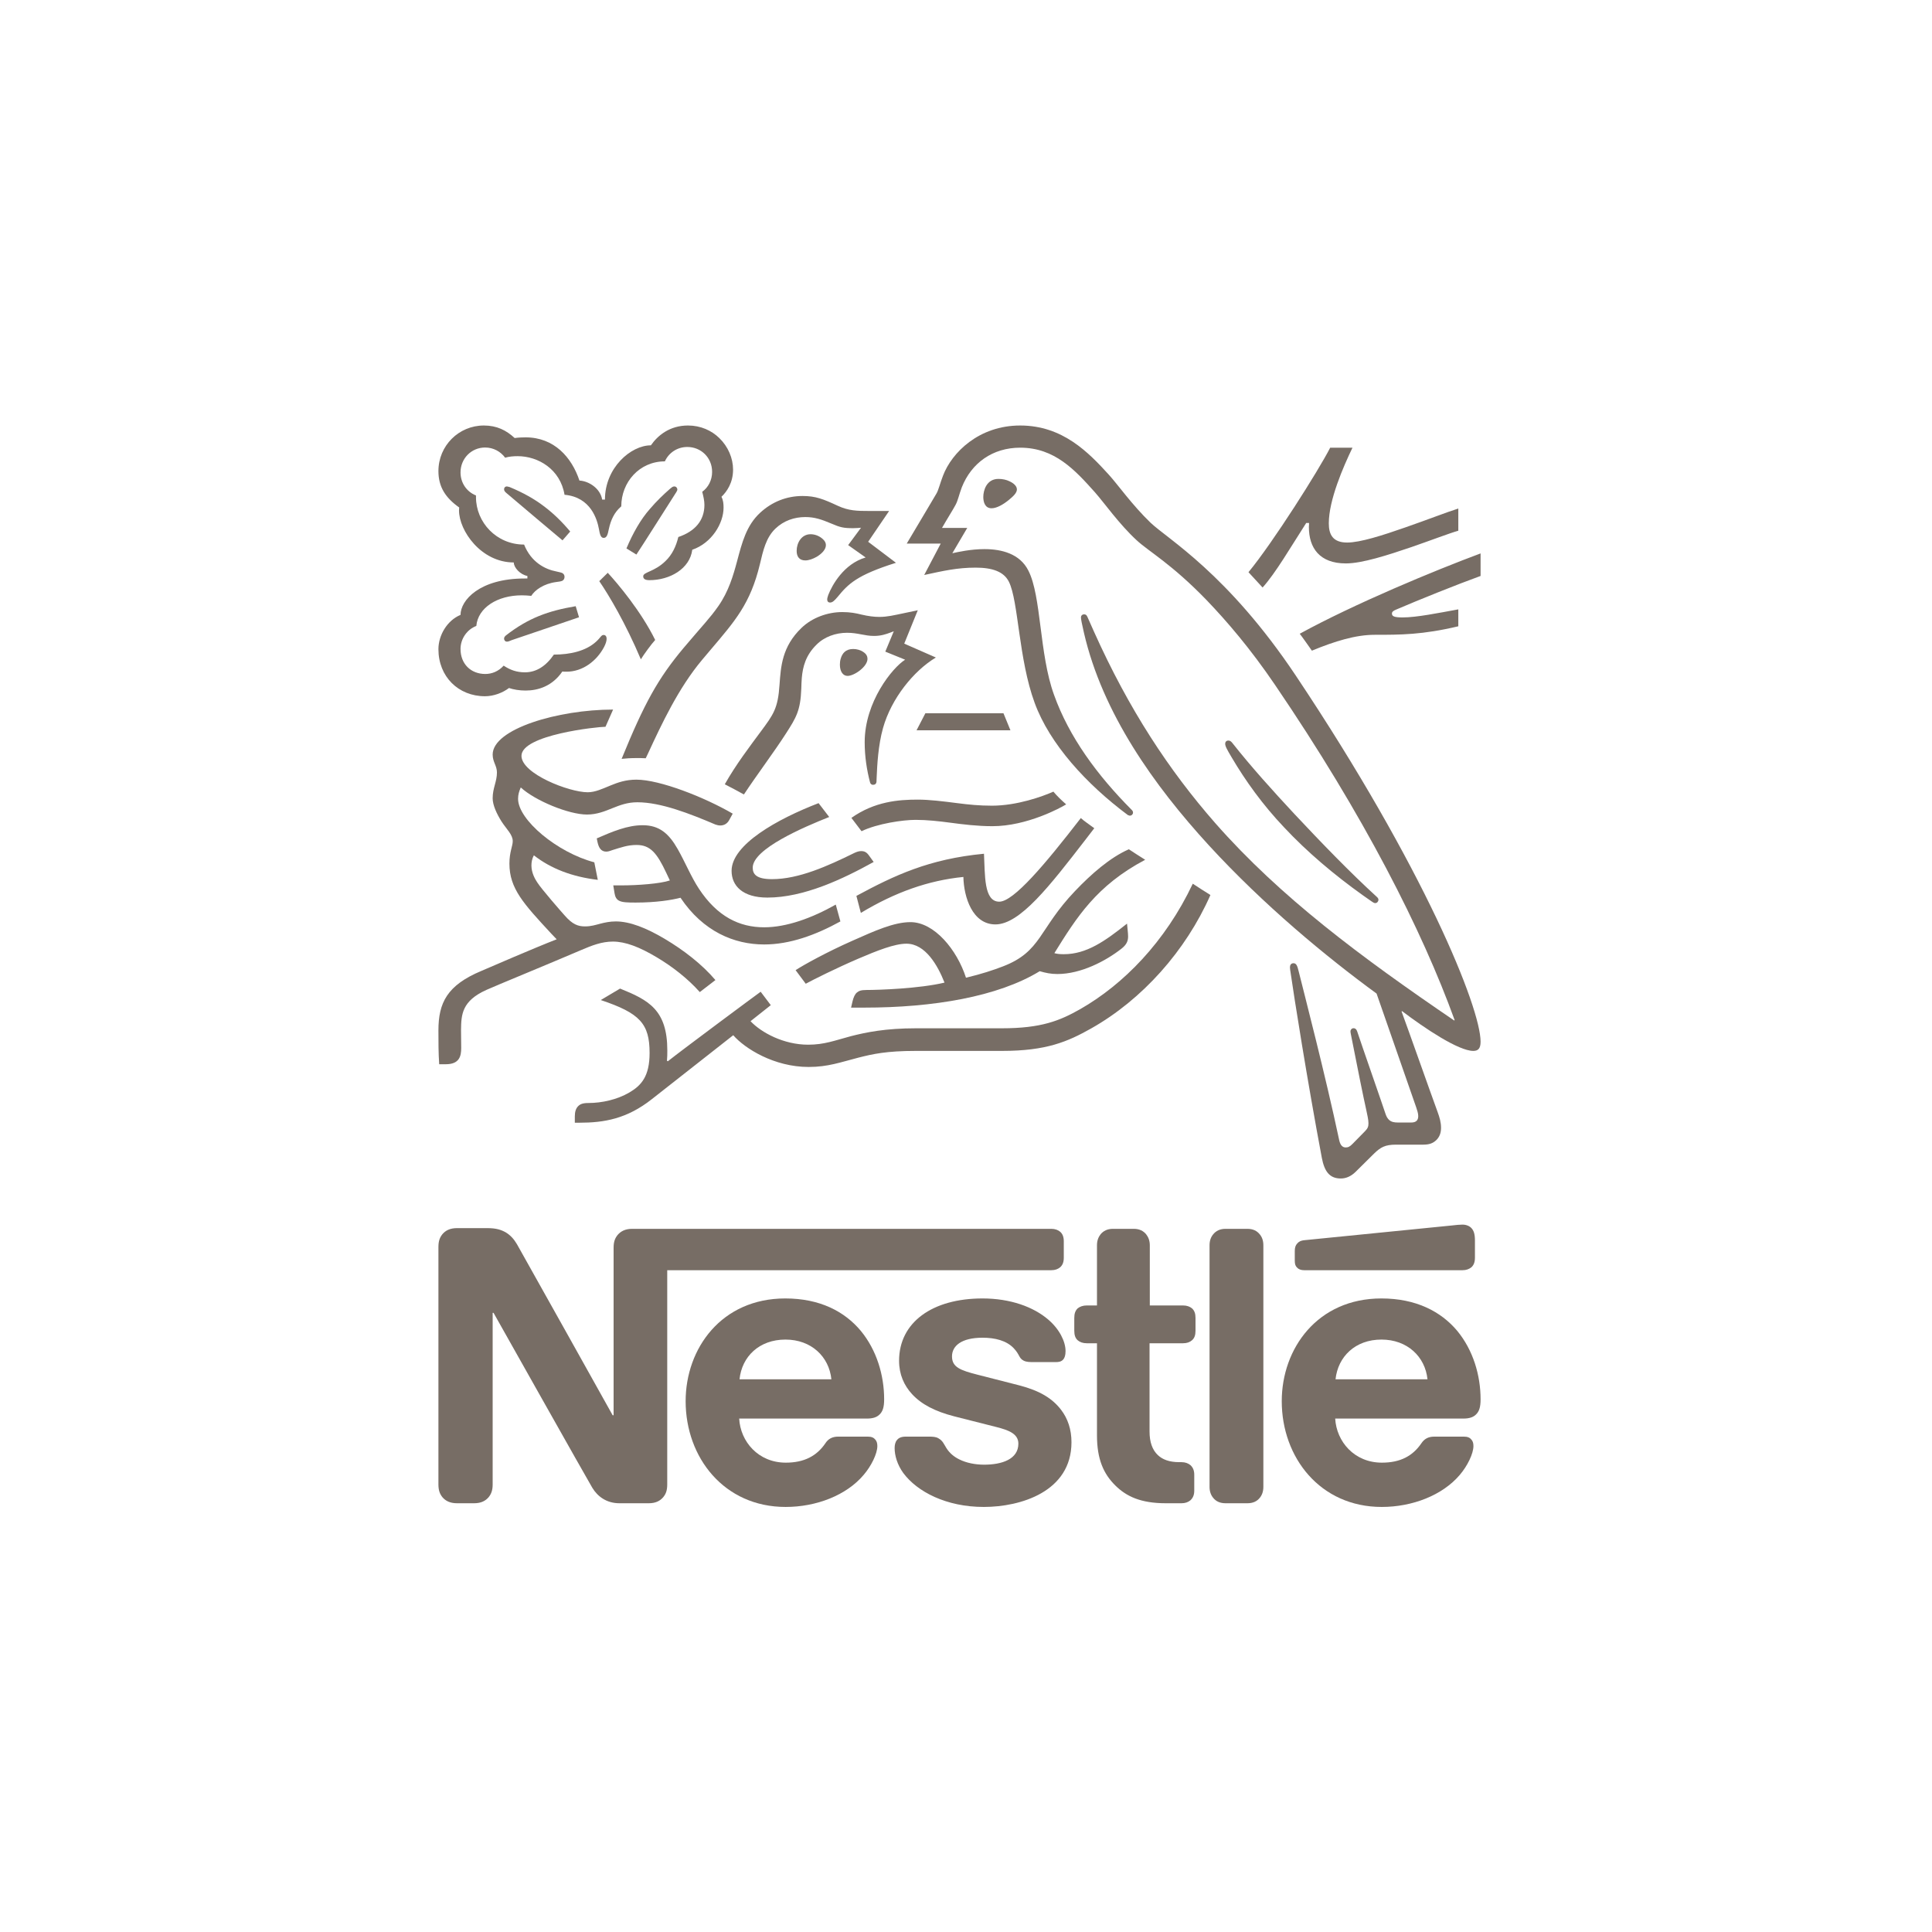 <svg width="150" height="150" viewBox="0 0 150 150" fill="none" xmlns="http://www.w3.org/2000/svg">
<g clip-path="url(#clip0_62_689)">
<mask id="mask0_62_689" style="mask-type:luminance" maskUnits="userSpaceOnUse" x="-5" y="1" width="810" height="1005">
<path d="M-4.582 1.804H804.319V1005.22H-4.582V1.804Z" fill="white"/>
</mask>
<g mask="url(#mask0_62_689)">
<path fill-rule="evenodd" clip-rule="evenodd" d="M81.861 74.002C82.044 74.058 82.275 74.084 82.593 74.084C84.363 74.084 85.788 73.071 87.503 71.709L87.556 72.267C87.57 72.41 87.585 72.554 87.585 72.709C87.585 73.043 87.481 73.343 87.054 73.668C85.86 74.602 83.942 75.623 82.093 75.623C81.577 75.623 81.177 75.535 80.723 75.404C77.481 77.386 72.443 78.231 67.107 78.231H66.077L66.191 77.74C66.266 77.428 66.374 77.196 66.523 77.065C66.68 76.937 66.836 76.862 67.276 76.862C68.232 76.862 71.399 76.754 73.332 76.289C72.802 74.949 71.846 73.268 70.375 73.268C69.459 73.268 68.111 73.799 66.605 74.445C64.883 75.188 63.154 76.052 62.557 76.378L61.771 75.323C62.355 74.936 64.198 73.914 66.204 73.029C67.92 72.267 69.406 71.594 70.688 71.594C72.544 71.594 74.301 73.744 74.999 75.909C76.18 75.63 77.109 75.323 77.867 75.031C80.877 73.874 80.619 72.158 83.475 69.17C84.715 67.87 86.173 66.583 87.644 65.937C87.944 66.134 88.512 66.507 88.912 66.753C85.129 68.754 83.59 71.218 81.861 74.002ZM83.916 63.513C84.174 63.758 84.587 64.017 84.96 64.302L84.242 65.236C81.516 68.761 79.197 71.771 77.285 71.771C75.501 71.771 74.83 69.659 74.797 68.086C72.071 68.358 69.501 69.272 66.836 70.877L66.49 69.557C69.433 67.971 72.117 66.691 76.396 66.284C76.484 67.923 76.369 70.006 77.583 70.006C78.695 70.006 81.122 67.127 83.916 63.513ZM70.104 47.623L71.256 47.38L70.205 49.971L72.661 51.049C70.932 52.084 69.201 54.233 68.558 56.522C68.177 57.883 68.105 59.402 68.063 60.361L68.05 60.693C68.036 60.85 67.935 60.932 67.792 60.932C67.635 60.932 67.574 60.837 67.547 60.735C67.303 59.802 67.134 58.754 67.134 57.623C67.134 54.486 69.289 51.838 70.274 51.219L68.734 50.593L69.393 49.012L69.12 49.116C68.774 49.244 68.395 49.374 67.86 49.374C67.12 49.374 66.618 49.129 65.764 49.129C64.883 49.129 63.996 49.441 63.386 50.06C62.557 50.879 62.326 51.763 62.251 52.641C62.225 52.913 62.225 53.185 62.212 53.472C62.15 55.16 61.824 55.704 61.011 56.965C60.118 58.36 58.739 60.191 57.757 61.682C57.444 61.511 56.544 61.02 56.273 60.892C57.133 59.36 58.246 57.911 59.059 56.807C60.056 55.465 60.401 55.003 60.523 53.152C60.624 51.763 60.712 50.204 62.225 48.753C63.053 47.95 64.266 47.521 65.391 47.521C66.021 47.521 66.462 47.61 66.876 47.714C67.419 47.842 67.873 47.897 68.274 47.897C68.891 47.897 69.406 47.767 70.104 47.623ZM78.375 37.366C78.721 37.523 78.952 37.753 78.952 37.998C78.952 38.257 78.695 38.516 78.307 38.83C77.909 39.155 77.393 39.462 76.986 39.462C76.477 39.462 76.343 38.985 76.343 38.584C76.343 38.08 76.594 37.182 77.521 37.182C77.84 37.182 78.139 37.249 78.375 37.366ZM78.45 56.699H71.161L71.846 55.377H77.909L78.45 56.699ZM62.524 43.511C62.082 43.511 61.852 43.239 61.852 42.771C61.852 42.151 62.225 41.477 62.936 41.477C63.255 41.477 63.621 41.605 63.894 41.864C64.055 42.008 64.123 42.165 64.123 42.322C64.123 42.669 63.797 42.994 63.412 43.227C63.113 43.397 62.795 43.511 62.524 43.511ZM99.701 64.24C98.045 62.498 96.704 60.633 95.618 58.789C95.259 58.183 95.123 57.938 95.123 57.741C95.123 57.611 95.204 57.496 95.374 57.496C95.49 57.496 95.578 57.555 95.68 57.685C97.157 59.556 98.846 61.423 100.487 63.186C102.581 65.419 104.819 67.739 106.909 69.646C106.99 69.721 107.023 69.789 107.023 69.865C107.023 69.973 106.921 70.117 106.779 70.117C106.69 70.117 106.622 70.075 106.521 70.006L105.823 69.517C103.586 67.923 101.485 66.147 99.701 64.24ZM94.196 116.298C94.019 116.086 93.909 115.807 93.909 115.44V96.686C93.909 96.31 94.019 96.038 94.196 95.828C94.405 95.57 94.711 95.406 95.151 95.406H96.845C97.294 95.406 97.591 95.57 97.803 95.828C97.979 96.038 98.087 96.31 98.087 96.686V115.44C98.087 115.807 97.979 116.086 97.803 116.298C97.591 116.557 97.294 116.712 96.845 116.712H95.151C94.711 116.712 94.405 116.557 94.196 116.298ZM67.352 51.151C67.352 51.763 66.321 52.477 65.806 52.477C65.44 52.477 65.209 52.124 65.209 51.606C65.209 51.465 65.222 51.294 65.277 51.124C65.391 50.748 65.636 50.388 66.239 50.388C66.51 50.388 66.81 50.462 67.046 50.633C67.264 50.777 67.352 50.96 67.352 51.151ZM48.224 68.741C49.525 68.741 51.26 68.611 52.007 68.358L51.736 67.781C51.009 66.235 50.494 65.603 49.424 65.603C48.726 65.603 48.224 65.793 47.539 66.003C47.444 66.032 47.255 66.12 47.072 66.12C46.658 66.12 46.482 65.807 46.387 65.364L46.332 65.092C47.552 64.561 48.712 64.07 49.897 64.07C51.195 64.07 51.932 64.719 52.617 65.922C53.194 66.936 53.661 68.086 54.264 69C55.689 71.165 57.404 71.995 59.329 71.995C61.051 71.995 63.011 71.293 64.889 70.232L65.248 71.539C63.324 72.6 61.318 73.328 59.329 73.328C57.003 73.328 54.59 72.322 52.835 69.701C52.15 69.878 50.963 70.075 49.343 70.075C48.697 70.075 48.325 70.061 48.068 69.933C47.858 69.829 47.757 69.619 47.715 69.36L47.614 68.741H48.224Z" fill="#776D65"/>
<path fill-rule="evenodd" clip-rule="evenodd" d="M113.624 110.137H103.664C103.765 111.926 105.148 113.56 107.291 113.56C108.722 113.56 109.684 113.043 110.356 112.056C110.587 111.709 110.898 111.539 111.36 111.539H113.657C113.957 111.539 114.126 111.627 114.24 111.771C114.358 111.899 114.397 112.069 114.397 112.273C114.397 112.859 113.93 113.819 113.34 114.507C111.997 116.093 109.658 116.999 107.278 116.999C102.497 116.999 99.515 113.16 99.515 108.788C99.515 104.69 102.294 100.811 107.251 100.811C109.942 100.811 111.882 101.826 113.142 103.33C114.37 104.821 114.952 106.766 114.952 108.646C114.952 109.259 114.838 109.593 114.593 109.823C114.384 110.035 114.064 110.137 113.624 110.137ZM110.83 107.087C110.647 105.325 109.257 104.004 107.258 104.004C105.223 104.004 103.88 105.325 103.69 107.087H110.83ZM100.612 52.464C110.587 67.399 114.952 78.244 114.952 80.878C114.952 81.437 114.736 81.592 114.384 81.592C113.246 81.592 110.647 79.863 108.856 78.503L108.817 78.529C109.332 79.918 111.074 84.861 111.612 86.325C111.772 86.768 111.882 87.128 111.882 87.57C111.882 87.999 111.739 88.298 111.514 88.517C111.272 88.747 110.999 88.87 110.506 88.87H108.39C107.535 88.87 107.189 89.074 106.687 89.558C105.989 90.253 105.82 90.41 105.236 90.994C104.877 91.341 104.492 91.498 104.098 91.498C103.21 91.498 102.823 90.925 102.626 89.892C101.495 83.888 100.458 77.311 100.2 75.506C100.185 75.391 100.151 75.234 100.151 75.106C100.151 74.936 100.227 74.785 100.429 74.785C100.653 74.785 100.728 75.004 100.823 75.391C101.257 77.141 102.897 83.445 103.977 88.53C104.065 88.932 104.248 89.087 104.476 89.087C104.668 89.087 104.795 89.034 105.02 88.802L105.976 87.829C106.192 87.61 106.247 87.469 106.247 87.21C106.247 86.925 106.152 86.542 106.064 86.12C105.861 85.222 105.379 82.84 104.965 80.721C104.89 80.321 104.851 80.19 104.851 80.075C104.851 79.945 104.952 79.83 105.095 79.83C105.203 79.83 105.305 79.891 105.366 80.062C105.676 81.009 107.304 85.664 107.577 86.496C107.643 86.699 107.746 86.869 107.887 86.984C108.031 87.093 108.187 87.154 108.585 87.154H109.515C109.773 87.154 109.887 87.108 109.978 87.026C110.072 86.944 110.112 86.807 110.112 86.65C110.112 86.44 110.03 86.208 109.962 85.998L106.877 77.141C102.924 74.248 98.11 70.265 93.86 65.636C89.594 60.981 85.6 55.377 84.157 49.129C84.001 48.441 83.926 48.094 83.926 47.937C83.926 47.793 84.028 47.698 84.171 47.698C84.285 47.698 84.36 47.74 84.428 47.897C84.598 48.284 84.76 48.658 84.943 49.054C87.654 55.092 90.768 59.815 94.347 63.9C99.398 69.646 105.663 74.303 112.9 79.23L112.939 79.204C110.418 72.24 105.894 63.316 99 53.185C97.073 50.347 95.243 48.222 93.677 46.59C90.951 43.77 89.18 42.811 88.251 41.946C86.897 40.701 85.723 39.026 85.012 38.224C83.459 36.488 81.885 34.758 79.207 34.758C77.064 34.758 75.424 35.948 74.677 37.828C74.455 38.414 74.38 38.843 74.197 39.184C73.985 39.584 73.552 40.259 73.138 40.986H75.098L73.939 42.954C74.393 42.852 75.382 42.633 76.435 42.633C77.749 42.633 79.18 42.981 79.843 44.301C80.861 46.289 80.678 50.764 81.832 53.941C82.997 57.208 85.188 60.191 87.866 62.88C87.94 62.954 87.967 63.009 87.967 63.097C87.967 63.212 87.866 63.329 87.709 63.329L87.566 63.281C84.36 60.892 81.499 57.767 80.332 54.574C79.077 51.177 79.077 46.663 78.333 45.173C77.939 44.37 77.025 44.071 75.749 44.071C74.325 44.071 73.255 44.317 71.755 44.642L73.037 42.205H70.398C70.982 41.245 72.4 38.821 72.71 38.312C72.854 38.08 73.01 37.454 73.213 36.937C73.897 35.132 76.007 33.036 79.207 33.036C82.517 33.036 84.529 35.145 86.082 36.848C86.78 37.611 87.879 39.184 89.324 40.579C90.638 41.838 95.304 44.514 100.612 52.464ZM105.007 34.758C104.294 36.235 103.168 38.821 103.168 40.632C103.168 41.504 103.481 42.123 104.593 42.123C105.604 42.123 107.346 41.566 109.114 40.946C110.803 40.36 112.424 39.728 113.223 39.482V41.205C112.525 41.402 111.116 41.946 109.577 42.477C107.718 43.111 105.745 43.744 104.492 43.744C102.45 43.744 101.622 42.539 101.622 40.92C101.622 40.816 101.636 40.701 101.636 40.605H101.413C100.178 42.525 99.052 44.472 98.028 45.615L96.932 44.425C98.843 42.11 102.382 36.508 103.276 34.758H105.007ZM108.07 47.639C108.07 47.855 108.262 47.937 108.905 47.937C109.984 47.937 111.658 47.596 113.223 47.311V48.625C110.431 49.286 108.755 49.286 106.716 49.286C105.265 49.286 103.65 49.775 101.854 50.518C101.766 50.388 101.026 49.339 100.911 49.204C105.161 46.876 111.4 44.288 114.952 42.967V44.717C113.183 45.356 110.112 46.59 108.403 47.325C108.158 47.426 108.07 47.508 108.07 47.639Z" fill="#776D65"/>
<path d="M67.507 39.672C66.536 39.672 65.893 39.659 65.052 39.272C63.907 38.741 63.323 38.509 62.312 38.509C61.073 38.509 59.938 38.958 59.011 39.816C57.946 40.803 57.613 42.123 57.228 43.567C56.928 44.691 56.569 45.916 55.776 47.053C55.105 48.012 54.616 48.481 53.092 50.286C51.077 52.683 50.02 54.616 48.263 58.917C48.556 58.884 48.97 58.856 49.423 58.856C49.654 58.856 49.837 58.856 50.134 58.871L50.352 58.413C51.335 56.29 52.665 53.424 54.521 51.219L55.16 50.462C57.071 48.209 58.258 46.876 58.996 43.813C59.254 42.722 59.472 41.749 60.196 41.048C60.855 40.416 61.683 40.144 62.524 40.144C63.235 40.144 63.764 40.321 64.537 40.646C65.234 40.946 65.492 41.008 66.239 41.008C66.49 41.008 66.679 40.986 66.849 40.973L65.851 42.322L67.208 43.282C65.505 43.783 64.605 45.431 64.305 46.194C64.252 46.351 64.224 46.453 64.224 46.548C64.224 46.663 64.279 46.78 64.448 46.78C64.638 46.78 64.781 46.636 65.026 46.351C65.851 45.343 66.51 44.655 69.562 43.695L67.404 42.063L69.031 39.672H67.507ZM40.731 44.914C37.239 44.914 35.755 46.604 35.755 47.74C34.711 48.169 34.039 49.333 34.039 50.401C34.039 52.539 35.592 54.056 37.653 54.056C38.338 54.056 39.036 53.784 39.518 53.417C39.877 53.539 40.331 53.614 40.806 53.614C41.788 53.614 42.887 53.267 43.66 52.137C43.775 52.15 43.869 52.15 43.986 52.15C45.239 52.15 46.325 51.321 46.902 50.23C47.043 49.958 47.098 49.748 47.098 49.591C47.098 49.427 47.023 49.299 46.867 49.299C46.671 49.299 46.644 49.49 46.283 49.817C45.484 50.551 44.257 50.823 43.002 50.823C42.385 51.723 41.632 52.199 40.758 52.199C40.121 52.199 39.62 52.022 39.104 51.681C38.69 52.137 38.175 52.327 37.679 52.327C36.547 52.327 35.755 51.538 35.755 50.388C35.755 49.591 36.264 48.87 36.981 48.598C37.109 47.18 38.622 46.221 40.507 46.221C40.745 46.221 40.989 46.236 41.247 46.263C41.531 45.807 42.216 45.316 43.185 45.188C43.389 45.159 43.544 45.146 43.66 45.091C43.775 45.031 43.83 44.914 43.83 44.786C43.83 44.677 43.788 44.573 43.674 44.5C43.572 44.445 43.403 44.419 43.204 44.37C42.304 44.2 41.234 43.642 40.69 42.28C38.534 42.28 36.955 40.544 36.955 38.598V38.467C36.234 38.182 35.755 37.494 35.755 36.678C35.755 35.603 36.594 34.745 37.666 34.745C38.309 34.745 38.866 35.057 39.219 35.535C39.518 35.446 39.864 35.417 40.188 35.417C41.788 35.417 43.504 36.433 43.83 38.414C45.885 38.598 46.365 40.347 46.501 41.075C46.569 41.451 46.629 41.762 46.867 41.762C47.124 41.762 47.186 41.477 47.267 41.088C47.424 40.36 47.695 39.774 48.236 39.312C48.236 37.441 49.639 35.82 51.621 35.82C51.918 35.159 52.577 34.703 53.363 34.703C54.433 34.703 55.288 35.535 55.288 36.636C55.288 37.284 54.99 37.841 54.521 38.182C54.616 38.556 54.691 38.883 54.691 39.197C54.691 40.402 53.973 41.252 52.665 41.694C52.489 42.423 52.176 43.083 51.661 43.567C50.806 44.405 49.939 44.405 49.939 44.744C49.939 44.929 50.066 45.044 50.421 45.044C52.007 45.044 53.559 44.16 53.748 42.682C55.261 42.165 56.177 40.632 56.177 39.414C56.177 39.102 56.149 38.83 56.014 38.571C56.435 38.169 56.915 37.481 56.915 36.459C56.915 35.574 56.529 34.67 55.845 34.009C55.248 33.425 54.4 33.036 53.416 33.036C51.993 33.036 51.064 33.812 50.535 34.575C48.983 34.575 46.968 36.311 46.968 38.788H46.752C46.609 37.923 45.728 37.353 44.988 37.31C44.385 35.506 43.028 33.956 40.806 33.956C40.549 33.956 40.236 33.969 39.959 34.009C39.307 33.409 38.582 33.036 37.565 33.036C35.625 33.036 34.039 34.601 34.039 36.576C34.039 37.808 34.594 38.653 35.651 39.4L35.638 39.632C35.638 41.205 37.353 43.669 39.89 43.669C39.89 44.071 40.392 44.615 40.947 44.717V44.914H40.731Z" fill="#776D65"/>
<path d="M76.408 113.717C75.739 113.717 75.039 113.589 74.47 113.302C74.07 113.105 73.724 112.82 73.48 112.431C73.27 112.096 73.196 111.86 72.869 111.676C72.674 111.553 72.429 111.539 72.103 111.539H70.328C69.947 111.539 69.758 111.654 69.635 111.811C69.501 111.975 69.459 112.2 69.459 112.431C69.459 113.003 69.663 113.717 70.13 114.363C71.216 115.827 73.48 116.999 76.382 116.999C79.236 116.999 83.189 115.814 83.189 111.975C83.189 110.982 82.905 110.137 82.376 109.449C81.704 108.578 80.749 107.978 79.122 107.556L75.88 106.727C74.545 106.386 73.913 106.141 73.913 105.311C73.913 104.506 74.627 103.86 76.281 103.86C77.25 103.86 78.139 104.077 78.707 104.677C79.183 105.181 79.095 105.44 79.467 105.636C79.692 105.754 79.95 105.754 80.348 105.754H81.962C82.22 105.754 82.403 105.712 82.546 105.554C82.66 105.427 82.729 105.223 82.729 104.896C82.729 104.146 82.246 103.186 81.392 102.458C80.247 101.47 78.45 100.811 76.281 100.811C72.374 100.811 69.804 102.675 69.804 105.65C69.804 106.713 70.192 107.569 70.815 108.244C71.548 109.034 72.586 109.578 74.096 109.967L77.366 110.796C78.267 111.028 79.066 111.3 79.066 112.083C79.066 113.302 77.778 113.717 76.408 113.717ZM46.527 45.12C47.281 46.221 48.556 48.36 49.756 51.19C49.965 50.836 50.611 49.959 50.868 49.686C49.769 47.455 47.966 45.316 47.186 44.472L46.527 45.12ZM66.889 64.535C68.117 63.942 70.104 63.654 71.086 63.654C71.989 63.654 72.911 63.758 73.773 63.873C74.741 64.002 75.867 64.145 77.054 64.145C79.738 64.145 82.363 62.71 82.777 62.451C82.444 62.164 82.031 61.764 81.786 61.463C80.932 61.839 78.965 62.553 77.012 62.553C76.036 62.553 75.224 62.472 74.327 62.356C73.215 62.213 72.158 62.082 71.256 62.082C69.758 62.082 67.906 62.226 66.103 63.5L66.889 64.535ZM64.38 63.431L63.554 62.356C60.353 63.588 56.8 65.574 56.8 67.611C56.8 68.775 57.662 69.688 59.58 69.688C62.407 69.688 65.424 68.257 67.831 66.923L67.492 66.454C67.29 66.16 67.12 66.079 66.849 66.079C66.68 66.079 66.49 66.147 66.334 66.222C64.266 67.237 62.022 68.257 59.938 68.257C58.739 68.257 58.441 67.883 58.441 67.365C58.441 65.908 62.407 64.214 64.38 63.431ZM91.847 104.29C92.153 104.29 92.376 104.208 92.546 104.058C92.737 103.894 92.819 103.664 92.819 103.316V102.328C92.819 101.981 92.737 101.758 92.546 101.58C92.376 101.443 92.153 101.355 91.847 101.355H89.271V96.686C89.271 96.31 89.15 96.038 88.98 95.821C88.769 95.57 88.465 95.406 88.025 95.406H86.41C85.97 95.406 85.67 95.57 85.455 95.821C85.285 96.038 85.169 96.31 85.169 96.686V101.355H84.376C84.078 101.355 83.847 101.443 83.671 101.58C83.489 101.758 83.407 101.981 83.407 102.328V103.316C83.407 103.664 83.489 103.894 83.671 104.058C83.847 104.208 84.078 104.29 84.376 104.29H85.169V111.444C85.169 113.275 85.67 114.425 86.6 115.339C87.454 116.181 88.567 116.712 90.513 116.712H91.726C92.024 116.712 92.248 116.63 92.424 116.482C92.607 116.312 92.722 116.086 92.722 115.739V114.494C92.722 114.146 92.607 113.921 92.424 113.751C92.248 113.609 92.024 113.521 91.726 113.521H91.55C90.784 113.521 90.255 113.315 89.897 112.975C89.469 112.574 89.251 111.961 89.251 111.152V104.29H91.847ZM113.546 98.619C113.845 98.619 114.067 98.531 114.243 98.387C114.426 98.217 114.514 97.985 114.514 97.646V96.31C114.514 95.793 114.413 95.534 114.243 95.351C114.087 95.18 113.829 95.079 113.546 95.079C113.314 95.079 113.085 95.105 112.704 95.147L101.315 96.284C100.988 96.31 100.826 96.412 100.718 96.542C100.581 96.686 100.526 96.87 100.526 97.129V97.87C100.526 98.155 100.581 98.285 100.689 98.4C100.812 98.544 101.002 98.619 101.259 98.619H113.546Z" fill="#776D65"/>
<path d="M92.607 68.61C90.465 73.144 87.21 76.439 83.874 78.346C82.288 79.244 80.863 79.836 77.778 79.836H71.114C68.734 79.836 67.234 80.15 66.062 80.449C64.808 80.783 64.008 81.11 62.74 81.11C60.855 81.11 59.113 80.177 58.272 79.285L59.844 78.04L59.058 76.999C58.604 77.324 53.024 81.464 51.85 82.397L51.782 82.355C51.81 82.07 51.81 81.811 51.81 81.553C51.81 78.401 50.352 77.644 48.142 76.753L46.644 77.644C49.681 78.66 50.434 79.476 50.434 81.756C50.434 83.56 49.795 84.275 48.866 84.819C47.911 85.378 46.724 85.637 45.686 85.637C45.239 85.637 45.044 85.726 44.887 85.883C44.717 86.053 44.629 86.31 44.629 86.672V87.167H44.988C46.902 87.167 48.67 86.869 50.61 85.337L56.928 80.374C57.831 81.409 60.102 82.839 62.782 82.839C64.292 82.839 65.261 82.47 66.666 82.11C67.749 81.838 68.802 81.592 71.114 81.592H77.806C81.238 81.592 82.891 80.878 84.715 79.85C88.681 77.612 92.065 73.825 93.977 69.488C93.475 69.17 93.008 68.882 92.607 68.61ZM34.099 82.627H34.614C35.68 82.627 35.808 81.981 35.808 81.369C35.808 80.953 35.794 80.478 35.794 79.967C35.808 78.775 35.856 77.713 37.767 76.855C38.534 76.508 42.317 74.962 45.132 73.757C45.959 73.403 46.724 73.104 47.587 73.104C48.542 73.104 49.639 73.514 51.009 74.336C52.163 75.024 53.376 75.95 54.332 77.025L55.545 76.092C54.501 74.86 53.063 73.757 51.621 72.901C50.183 72.043 48.895 71.539 47.816 71.539C47.342 71.539 46.955 71.627 46.629 71.709C46.243 71.811 45.885 71.926 45.429 71.926C44.9 71.926 44.46 71.797 43.816 71.048C43.572 70.776 42.033 69.02 41.707 68.502C41.544 68.257 41.26 67.768 41.26 67.195C41.26 66.95 41.306 66.664 41.449 66.406C42.77 67.441 44.42 68.073 46.413 68.312L46.142 66.95C43.273 66.195 40.223 63.654 40.223 62.022C40.223 61.682 40.304 61.436 40.432 61.138C41.544 62.164 44.163 63.241 45.572 63.241C46.345 63.241 46.968 62.982 47.571 62.737C48.142 62.511 48.712 62.288 49.485 62.288C51.309 62.288 53.559 63.172 55.545 64.017C55.662 64.057 55.79 64.09 55.919 64.09C56.23 64.09 56.475 63.942 56.631 63.641L56.888 63.172C54.704 61.898 51.227 60.532 49.41 60.532C48.582 60.532 47.979 60.748 47.408 60.981C46.772 61.239 46.217 61.511 45.627 61.511C44.189 61.511 40.487 60.074 40.487 58.685C40.487 57.053 46.371 56.427 47.01 56.427L47.6 55.091C43.328 55.091 38.25 56.595 38.25 58.583C38.25 59.163 38.582 59.448 38.582 59.972C38.582 60.693 38.25 61.177 38.25 61.98C38.25 62.511 38.567 63.185 38.934 63.772C39.333 64.391 39.809 64.793 39.809 65.309C39.809 65.691 39.551 66.147 39.551 67.051C39.551 68.986 40.65 70.163 42.786 72.472L43.22 72.927C41.449 73.615 38.148 75.05 37.382 75.378C34.711 76.494 34.039 77.855 34.039 80.006C34.039 80.838 34.039 81.785 34.099 82.627Z" fill="#776D65"/>
<path fill-rule="evenodd" clip-rule="evenodd" d="M52.508 38.208C51.634 39.57 49.938 42.267 49.409 43.056L48.637 42.58C49.139 41.389 49.749 40.307 50.48 39.489C50.989 38.896 51.477 38.427 52.019 37.95C52.149 37.855 52.215 37.766 52.352 37.766C52.488 37.766 52.589 37.883 52.589 37.998C52.589 38.054 52.563 38.129 52.508 38.208Z" fill="#776D65"/>
<path d="M34.039 115.25C34.039 115.725 34.154 115.997 34.35 116.243C34.594 116.528 34.94 116.712 35.484 116.712H36.805C37.353 116.712 37.692 116.528 37.937 116.243C38.133 115.997 38.25 115.725 38.25 115.25V101.928H38.318C38.318 101.928 45.686 115.024 45.986 115.509C46.4 116.194 47.098 116.712 48.093 116.712H50.366C50.908 116.712 51.247 116.528 51.491 116.243C51.694 115.997 51.804 115.725 51.804 115.25V98.619H81.616C81.922 98.619 82.145 98.531 82.314 98.387C82.504 98.216 82.592 97.984 82.592 97.646V96.379C82.592 96.038 82.504 95.806 82.314 95.636C82.145 95.494 81.922 95.406 81.616 95.406H49.084C48.542 95.406 48.197 95.596 47.953 95.881C47.756 96.127 47.64 96.392 47.64 96.87V109.878H47.565C47.565 109.878 40.474 97.181 40.135 96.598C39.89 96.182 39.62 95.895 39.261 95.678C38.906 95.481 38.534 95.351 37.822 95.351H35.484C34.94 95.351 34.594 95.534 34.35 95.821C34.154 96.065 34.039 96.339 34.039 96.814V115.25Z" fill="#776D65"/>
<path fill-rule="evenodd" clip-rule="evenodd" d="M67.315 110.137H57.39C57.485 111.926 58.874 113.56 61.01 113.56C62.435 113.56 63.411 113.043 64.082 112.056C64.305 111.709 64.624 111.539 65.078 111.539H67.377C67.676 111.539 67.846 111.627 67.96 111.771C68.075 111.899 68.117 112.069 68.117 112.273C68.117 112.859 67.648 113.819 67.057 114.507C65.723 116.093 63.384 116.999 60.997 116.999C56.216 116.999 53.233 113.16 53.233 108.788C53.233 104.69 56.014 100.811 60.968 100.811C63.662 100.811 65.58 101.826 66.835 103.33C68.062 104.82 68.645 106.766 68.645 108.646C68.645 109.259 68.531 109.593 68.286 109.823C68.075 110.035 67.764 110.137 67.315 110.137ZM64.549 107.087C64.366 105.324 62.984 104.004 60.984 104.004C58.942 104.004 57.599 105.324 57.417 107.087H64.549ZM39.273 49.339C41.035 47.97 42.574 47.426 44.697 47.065L44.955 47.924L39.733 49.699C39.55 49.775 39.462 49.817 39.361 49.817C39.205 49.817 39.137 49.686 39.137 49.584C39.137 49.49 39.178 49.427 39.273 49.339ZM44.27 41.267L43.673 41.953C42.933 41.333 40.532 39.312 39.293 38.257C39.163 38.142 39.137 38.067 39.137 37.978C39.137 37.883 39.205 37.766 39.361 37.766L39.55 37.808C40.601 38.244 41.504 38.741 42.303 39.361C42.975 39.872 43.631 40.504 44.27 41.267Z" fill="#776D65"/>
</g>
</g>
<defs>
<clipPath id="clip0_62_689">
<rect width="81" height="84" fill="white" transform="translate(34 33)"/>
</clipPath>
</defs>
</svg>
